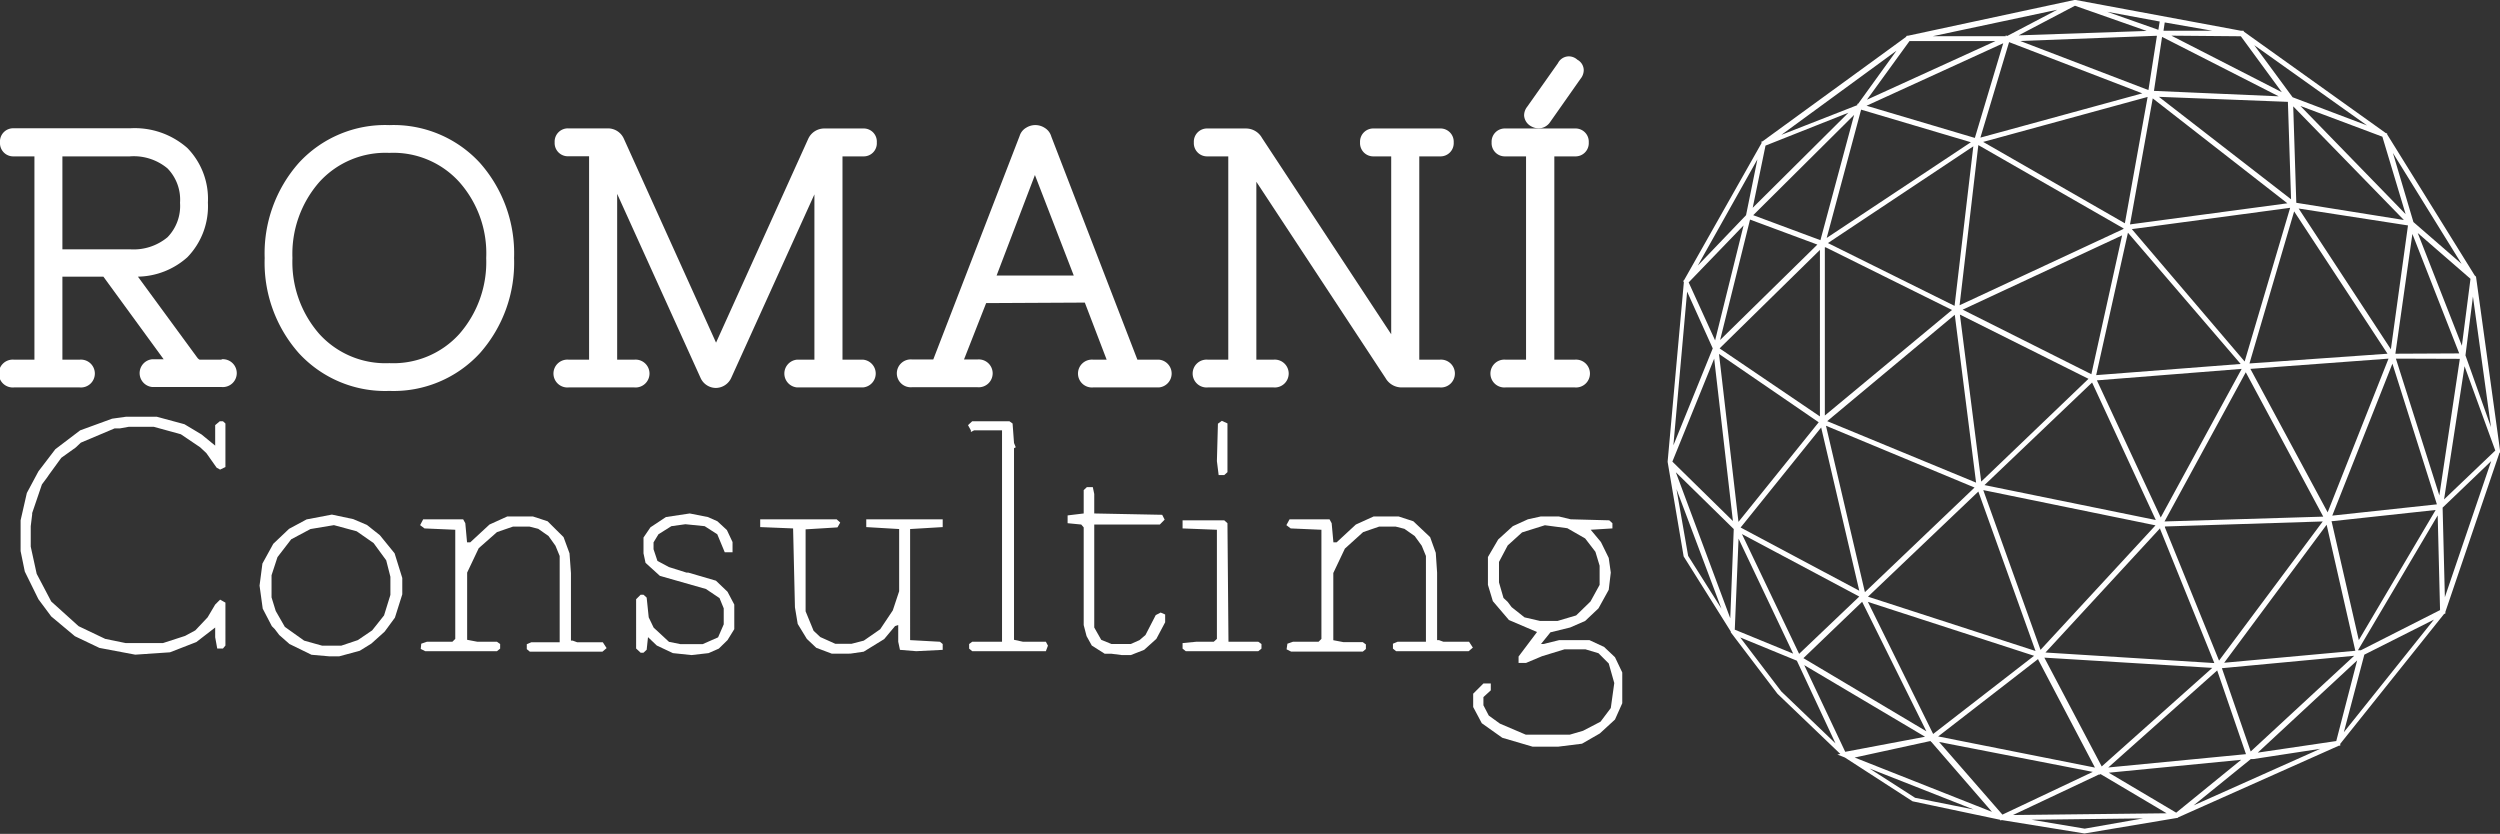 <svg id="Capa_1" data-name="Capa 1" xmlns="http://www.w3.org/2000/svg" viewBox="0 0 243.98 81.38"><rect x="0" y="0" width="243.98" height="81.38" fill="#333333" stroke="none"/><defs><style>.cls-1{fill:#fff;}</style></defs><path class="cls-1" d="M238.65,59.87v-.16l5.27-15.5.07-.07,0-.13-2.35-17V27l-.13-.12-8.54-13.76,0-.09-.16-.06L219,3.1,218.94,3h-.24L202.58,0l-.08,0-.07,0L186.19,3.49h-.1l-.1.13L172,13.8l-.09,0,0,.17-7.54,13.34-.1.11.06.13-1.58,17.47,0,0,0,.07,1.56,9.21,4.6,7.33,0,.08,0,0,4.56,6,6.13,5.87-.29.06.47.18h0l.27.11,6.6,4.27L195.18,80l.07.08.1-.05,8.08,1.31,9-1.51h.07l.07-.06,15.69-7,.13,0,0-.18,10.13-12.67ZM228,72.32l-7.66,1.13,9.7-9ZM172.3,14.21,180.39,11l-9.34,9.28Zm8.65-3-3.29,12.23L171.1,21Zm5.4-7.2h8.39L182.2,9.73Zm9.15.21-2.77,9.24-10.57-3.14Zm7-3.66,7,2.46L197,3.45Zm8,2.93-.83,5.3L197.16,4ZM222.69,9,211.91,3.48l6.78.06Zm12.08,11.9L224.5,10.34l8,3ZM189.24,72.41l15,2.92-8.82,4.17ZM170,52.12l11.45,6.1,0,0-5.87,5.59Zm7.36-28.25-9.49,9.31,2.92-11.75Zm11.79,48,9.76-7.56,0,.06,0,0,5.54,10.54Zm15.49-34.75L218.77,36l-7.9,14.5Zm-.07-.51,3.1-13.9,11,12.81Zm2.67-14.27-16,7.45,1.83-15.63,14.17,8.13Zm-.14.63-3,13.55-12.56-6.3Zm-3.28,14L193.35,47l-2.08-16.3Zm.35.36,6.22,13.42-16.72-3.41Zm15-1,7.56,14.09-15.49.47Zm4.72-15.7L233,34.52l-13.47.95Zm-4.83,14.65L208.05,22.36l15.45-2.08ZM193.54,13.85l16.05-4.39-2.22,12.33Zm-2.79,16-12.36-6.13,14.19-9.44Zm-12.66-5.71.09,0,12.32,6.11-12.41,10.3Zm12.68,6.58,2.08,16.38-14.53-6Zm1.93,16.86L182,57.79,178.2,41.55Zm17.66,3.69L199.14,63.42l-5.59-15.59Zm16.32-.38L216.56,64.47l-5.28-13,0-.09ZM219.62,36,233.1,35l-5.94,15Zm14.15-1.48,1.66-11.69L240,34.49Zm6.29.5-2,13.33L233.82,35Zm-6.73-.93-9-13.74L235,22Zm-9.23-14.3-.3-9.41,10.8,11.09Zm-16.23,2.11,2.22-12.3,13.14,10.24Zm-14.6-8.47,2.8-9.32,13,5Zm-15,9.79,3.36-12.52,10.71,3.18Zm-.66,1.17V40.64L167.82,34Zm-.12,16.82-7.83,9.72-1.9-16.39Zm.24.51,3.72,15.93-11.58-6.17Zm15.34,6.25,5.58,15.56-16.35-5.3ZM198.51,64l-9.85,7.63-6.37-12.89Zm1,.18,16.39,1-10.79,9.62Zm.11-.5,11.19-12.13,0,.08,5.29,13.08Zm17.44,1,10-13.47,2.8,12.3Zm10.48-13.82h.1l0,0,10.06-1.09-7.5,12.7Zm.07-.54,5.87-14.83,4.34,13.73Zm10.91-1.58,2-13,3,8.23Zm1.74-15-4.31-11,5.15,4.47ZM223.28,9.94l.31,9.51-12.9-10Zm-.9-.54-12.17-.53L211,3.6Zm-55,23.82-2.58-5.66L170.16,22ZM167.29,35l1.83,15.85-5.91-5.8Zm1.91,16.63-.34,8.71-5.31-14.25Zm.47.94L175,63.79l-5.7-2.34Zm12.06,6.16L188,71.37l-12-7.14Zm6.14,13.17-7.79,1.47-4-8.46Zm.56.41,0,.1.06,0,5.91,6.82-13.4-5.3Zm16.46,3.25,0,.07.1-.09,6.46,3.83-15,.17Zm.91-.15,12.92-1.26-6.34,5.16Zm-.05-.51,10.63-9.47,2.81,8.17Zm11.09-9.69L229.75,64l-10.1,9.34Zm13.56-1.75-.28,0,7.78-13.16.23,9.24Zm8.2-5.18-.22-8.74L243.12,45Zm4.5-16.6-2.49-7,.73-5.74Zm-2.87-15.93-4.7-4.08-2-6.74ZM231,12.24l-7.26-2.75L220,4.41ZM211.14,3l.12-.81L215.9,3Zm-.37-.9-.13.81-5-1.76Zm-10-1.15-4.88,2.56-.15-.06,0,.08h-7.1Zm-15.69,4-3.74,5.18-.08,0,0,.13-7.41,2.9ZM171.51,15.55,170.4,21l-4.71,4.92ZM167.15,34l-3.84,9.46,1.34-15Zm-3.54,13.73L168,59.4l-3.25-5.15Zm6.22,14.48,5.53,2.27,3.77,8.07-5.28-5.06ZM182.45,75l10.16,4-5.71-1.14Zm21,5.87L198.26,80l10.88-.13Zm10.63-2.27,5.58-4.52.24,0h0l6.53-1Zm14.66-7.14,2-7.57,6.79-3.42Z"/><path class="cls-1" d="M7.31,62.09,5,60.16,3.75,58.48l-1.33-2.7-.41-2v-3l.61-2.67L3.75,46,5.4,43.84,7.82,42l3.12-1.14,1.36-.19h3l2.7.73,1.67,1L21,43.49v-2l.45-.38h.31l.24.22v4.25l-.52.25-.34-.19-1-1.42-.61-.57-1.88-1.27L15,41.65H12.58l-.89.16h-.51L7.89,43.2l-.51.48-1.4,1-1.2,1.65-.17.25-.52.7-.95,2.79v.13L3,51.35v2L3.58,56,5,58.7l2.67,2.41,2.6,1.24,2,.41h3.63l2.16-.7,1-.54,1.2-1.27L21,59l.48-.48.52.29V63l-.24.29H21.2L21,62.19v-.95l-1.84,1.42-2.57,1-3.39.23L9.7,63.23Z"/><path class="cls-1" d="M28.25,62.85l-1-.88-.44-.58-.28-.28-.89-1.71-.31-2.25L25.61,55l1.06-1.93,1.54-1.46,1.71-.92,2.47-.47,2.08.44,1.34.57,1.26,1L38.51,54l.75,2.41V58l-.72,2.28-1,1.36-1.3,1.17-1.13.7-2,.54h-1L30.4,63.9Zm3.18.16h1.88l1.61-.54,1.4-.95,1.16-1.46.62-2V56.29l-.41-1.61L36.46,53l-1.65-1.15-2.22-.6-2.29.38-1.88,1-1.34,1.74-.58,1.77v2.16l.41,1.33.89,1.55,1.88,1.34Z"/><path class="cls-1" d="M41.11,62.82l.55-.19h2.49l.28-.28V51.7l-3-.13L41,51.25l.3-.57h3.9l.21.38.17,1.87h.31l1.88-1.74,1.74-.79H52l1.44.47L55,52.42,55.58,54l.14,1.93v6.59h.17l.44.16h2.5l.37.57-.41.35H51.71l-.3-.25v-.48l.44-.19h2.77V54.26l-.41-1-.68-.95-1-.7-.86-.22H50.07l-1.57.54L46.72,53.5l-1.13,2.38v6.56l1,.19H48.5l.31.22v.45l-.31.25h-7l-.44-.22Z"/><path class="cls-1" d="M64.1,63l-.86-.82-.13,1.23-.31.29h-.28l-.44-.41V58.48l.44-.44h.28l.31.28.2,1.93.48,1,1.5,1.39,1.1.22h2.19l1.5-.66.55-1.27V59.37l-.41-1-1.33-.89L64.4,56.2,63,54.93,62.8,54V52.46l.68-1,1.51-1,2.32-.35,1.78.35.92.41.93.86.55,1.17v1h-.76L70,52.14l-1.23-.79-1.88-.19-1.37.19-1.26.79-.48.79v.67l.38,1.14,1.12.6,1.71.54h.18l2.7.79L71,57.75,71.66,59v2.4L71,62.47l-.85.83-1,.44-1.67.19-1.81-.19Z"/><path class="cls-1" d="M78.74,62.35l-.89-1.46-.27-1.62-.18-7.7-3.21-.13v-.76h7.46L82,51l-.27.47-3.11.19v8l.78,1.9.65.61,1.47.66h1.58l1.2-.31,1.6-1.11,1.23-1.84.62-1.87V51.63l-3.21-.19v-.76H92v.76l-3.18.19V62.47l2.91.16.27.22v.57l-2.59.13-1.58-.13-.17-.79V61l-.31.1-1.06,1.27-2,1.23-1.3.19H81.17l-1.51-.57Z"/><path class="cls-1" d="M94.58,62.85l.3-.22h2.91V42H95.06l-.31.16V42l-.28-.51.41-.38h3.63l.31.22.14,1.9.17.42-.17.09V62.44l.88.19h2.23l.2.38-.2.54H94.88l-.3-.25Z"/><path class="cls-1" d="M107.81,63.8,106.55,63l-.51-.92L105.76,61V51.47l-.24-.28-1.33-.13V50.3l1.57-.19V47.83l.31-.29h.58l.14.67v1.9l6.63.13.24.47-.47.48h-6.4V61.24l.68,1.2,1,.41h1.88l.86-.38.58-.5,1-1.94.48-.25.44.19v.76l-.86,1.62-1.19,1.07-1.3.51h-.89l-1-.13Z"/><path class="cls-1" d="M115.41,62.76l1.33-.13h1.71l.31-.28V51.7l-3.35-.13v-.79h4.07l.31.28.1,11.57h2.91l.31.22v.45l-.31.25h-7.08l-.31-.25ZM118.76,45l.1-3.65.38-.28.55.25v4.76l-.31.28h-.55Z"/><path class="cls-1" d="M125.64,62.82l.54-.19h2.5l.28-.28V51.7l-3-.13-.42-.32.31-.57h3.9l.21.38.17,1.87h.31l1.88-1.74,1.74-.79h2.43l1.44.47,1.64,1.55.55,1.53.13,1.93v6.59h.18l.44.16h2.5l.37.57-.41.35h-7.08l-.31-.25v-.48l.45-.19h2.77V54.26l-.41-1-.69-.95-1-.7-.86-.22H134.6l-1.57.54-1.78,1.61-1.13,2.38v6.56l1,.19H133l.3.22v.45l-.3.25h-7l-.44-.22Z"/><path class="cls-1" d="M146.61,72l-2-1.42L143.77,69v-1.3l1-1h.72v.67l-.72.66v.8l.52,1,1.09.79,2.53,1.08h4.28l1.3-.38,1.71-.89,1-1.33.34-2.44L157,64.75l-1-1-1.27-.38h-2.05l-2.19.67-1.57.66h-.72v-.63L150,61.68l-2.74-1.17-1.57-1.84-.48-1.59V54.36l1-1.71,1.43-1.3,1.47-.67,1.27-.28h1.74l1.17.28,3.76.1.31.28v.51l-2.12.13,1,1.2.76,1.55.2,1.43-.2,1.68-1,1.81-1.3,1.23-1.47.64-1.92.47-.92,1.14h.24l1.54-.38h2.94l1.44.67,1.06,1,.71,1.49v3l-.71,1.59-1.48,1.36-1.74,1-2.33.29h-2.49ZM150.3,60.6H152l1.82-.54,1.4-1.36.89-1.62V55.21l-.41-1.36-1-1.3-1.74-1-2.19-.29-2.23.7-1.4,1.27-.85,1.61v2l.44,1.52.41.38.38.51,1.26,1Z"/><path class="cls-1" d="M21.63,35.1H19.48a.69.69,0,0,1-.2-.16L13.46,27a7.42,7.42,0,0,0,4.83-1.9,7.14,7.14,0,0,0,2-5.33,7.1,7.1,0,0,0-2-5.32,7.76,7.76,0,0,0-5.61-1.93H1.36A1.29,1.29,0,0,0,0,13.9a1.29,1.29,0,0,0,1.36,1.36h2V35.1h-2a1.36,1.36,0,1,0,0,2.71H7.78a1.36,1.36,0,1,0,0-2.71H6.09V27h4l5.88,8.06H14.87a1.36,1.36,0,0,0,0,2.71h6.76a1.36,1.36,0,1,0,0-2.71ZM6.09,15.26h6.59a5.13,5.13,0,0,1,3.67,1.18,4.37,4.37,0,0,1,1.22,3.35,4.38,4.38,0,0,1-1.22,3.36,5.17,5.17,0,0,1-3.67,1.18H6.09Zm0,20.19h0Z"/><path class="cls-1" d="M38,12.21a11.43,11.43,0,0,0-8.84,3.69,13.32,13.32,0,0,0-3.33,9.28,13.32,13.32,0,0,0,3.33,9.28A11.43,11.43,0,0,0,38,38.15a11.44,11.44,0,0,0,8.84-3.69,13.32,13.32,0,0,0,3.33-9.28,13.32,13.32,0,0,0-3.33-9.28A11.44,11.44,0,0,0,38,12.21Zm0,2.71a8.68,8.68,0,0,1,6.83,2.85,10.48,10.48,0,0,1,2.62,7.41,10.65,10.65,0,0,1-2.62,7.41A8.68,8.68,0,0,1,38,35.44a8.71,8.71,0,0,1-6.84-2.85,10.65,10.65,0,0,1-2.62-7.41,10.65,10.65,0,0,1,2.62-7.41A8.71,8.71,0,0,1,38,14.92Z"/><path class="cls-1" d="M84.22,15.26a1.28,1.28,0,0,0,1.35-1.36,1.28,1.28,0,0,0-1.35-1.36H80.5a1.72,1.72,0,0,0-1.62,1l-9,19.9-9-19.91a1.7,1.7,0,0,0-1.61-1H55.49a1.29,1.29,0,0,0-1.36,1.36,1.29,1.29,0,0,0,1.36,1.36h2V35.1h-2a1.36,1.36,0,1,0,0,2.71h6.42a1.36,1.36,0,1,0,0-2.71H60.23V18.92l8.13,17.94a1.65,1.65,0,0,0,1.49,1,1.67,1.67,0,0,0,1.52-1l8.11-17.89V35.1H77.79a1.36,1.36,0,0,0,0,2.71h6.43a1.36,1.36,0,0,0,0-2.71h-2V15.26Z"/><path class="cls-1" d="M113.11,35.1H111L102.6,13.33a1.45,1.45,0,0,0-.66-.86,1.67,1.67,0,0,0-1.8,0,1.39,1.39,0,0,0-.63.79L91.08,35.08v0H89a1.36,1.36,0,1,0,0,2.71H95.4a1.36,1.36,0,1,0,0-2.71H94.08l2.16-5.5,9.63-.05L108,35.1h-1.32a1.36,1.36,0,1,0,0,2.71h6.42a1.36,1.36,0,0,0,0-2.71ZM97.26,26.89,101,17.08l3.79,9.81Z"/><path class="cls-1" d="M140.51,15.26a1.29,1.29,0,0,0,1.36-1.36,1.29,1.29,0,0,0-1.36-1.36h-6.42a1.29,1.29,0,0,0-1.36,1.36,1.29,1.29,0,0,0,1.36,1.36h1.68V32.62L123.16,13.46a1.79,1.79,0,0,0-1.57-.92h-3.72a1.29,1.29,0,0,0-1.36,1.36,1.29,1.29,0,0,0,1.36,1.36h2V35.1h-2a1.36,1.36,0,1,0,0,2.71h6.42a1.36,1.36,0,1,0,0-2.71h-1.68V17.74L135.22,36.9a1.8,1.8,0,0,0,1.57.91h3.72a1.36,1.36,0,1,0,0-2.71h-2V15.26Z"/><path class="cls-1" d="M149.4,12.31a1.56,1.56,0,0,0,.78.22,1.38,1.38,0,0,0,1.06-.56l3-4.27a1.36,1.36,0,0,0,.32-.87,1.17,1.17,0,0,0-.62-1,1.25,1.25,0,0,0-.83-.33,1.2,1.2,0,0,0-1.07.67l-3,4.25a1.38,1.38,0,0,0-.3.85A1.29,1.29,0,0,0,149.4,12.31Z"/><path class="cls-1" d="M153.69,35.1h-2V15.26h2a1.29,1.29,0,0,0,1.36-1.36,1.29,1.29,0,0,0-1.36-1.36h-6.76a1.29,1.29,0,0,0-1.36,1.36,1.29,1.29,0,0,0,1.36,1.36h2V35.1h-2a1.36,1.36,0,1,0,0,2.71h6.76a1.36,1.36,0,1,0,0-2.71Zm-7.27,1.36Z"/></svg>